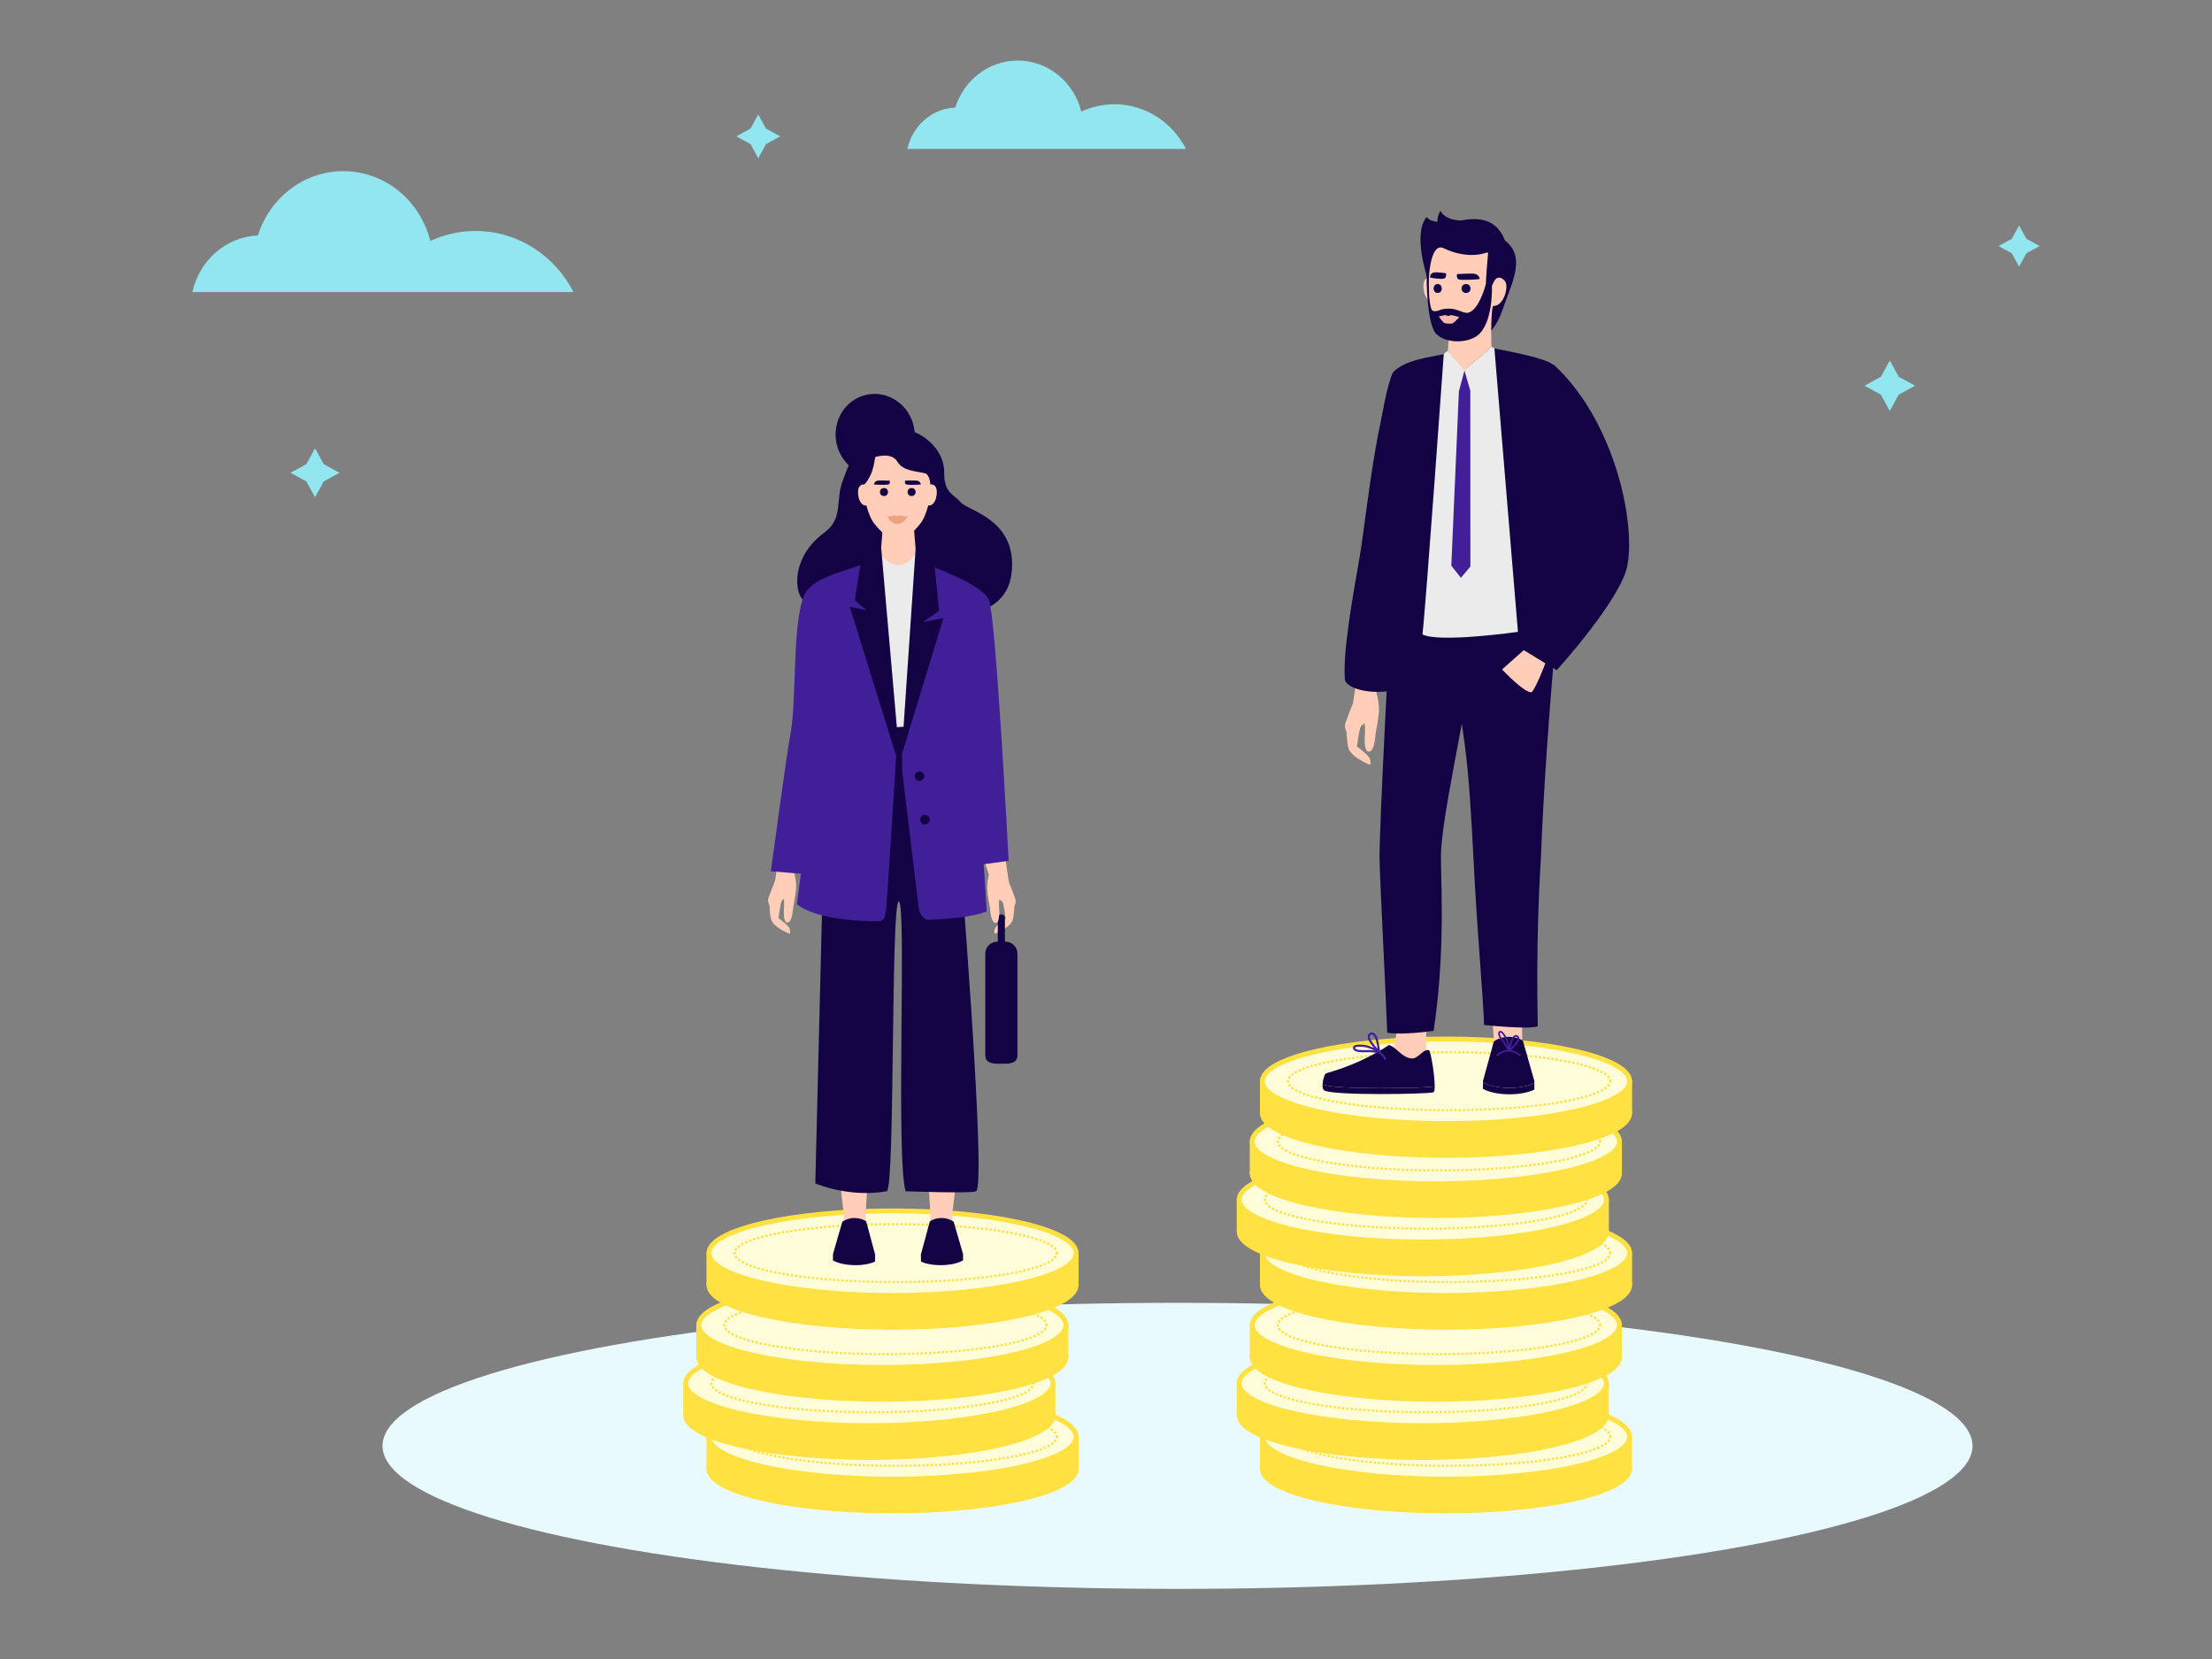 <?xml version="1.0" encoding="UTF-8"?>
<svg id="Layout" xmlns="http://www.w3.org/2000/svg" viewBox="0 0 2400 1800">
  <rect x="0" y="0" width="2400" height="1800" fill="#808080" stroke="none"/>
  <ellipse cx="1277.6" cy="1568.74" rx="862.56" ry="155.18" fill="#e9faff" stroke-width="0"/>
  <polygon points="822.7 124.11 831.11 139.5 846.5 147.92 831.11 156.34 822.7 171.73 814.28 156.34 798.89 147.92 814.28 139.5 822.7 124.11" fill="#91e6f0" stroke-width="0"/>
  <polygon points="2190.72 244.64 2198.62 259.07 2213.05 266.96 2198.62 274.85 2190.72 289.28 2182.83 274.85 2168.4 266.96 2182.83 259.07 2190.72 244.64" fill="#91e6f0" stroke-width="0"/>
  <polygon points="341.8 486.36 351.21 503.57 368.41 512.97 351.21 522.38 341.8 539.58 332.39 522.38 315.19 512.97 332.39 503.57 341.8 486.36" fill="#91e6f0" stroke-width="0"/>
  <polygon points="2050.42 391.07 2060.11 408.79 2077.84 418.49 2060.11 428.18 2050.42 445.9 2040.73 428.18 2023 418.49 2040.73 408.79 2050.42 391.07" fill="#91e6f0" stroke-width="0"/>
  <path d="M984.51,161.59c5.41-24.99,26.47-43.84,51.95-44.88,9.3-29.61,36.11-51.02,67.75-51.02,33.17,0,61.05,23.52,68.99,55.37,10.96-5.1,23.12-7.93,35.91-7.93,33.66,0,62.9,19.63,77.68,48.45h-302.28Z" fill="#91e6f0" stroke-width="0"/>
  <path d="M208.77,316.89c7.41-34.19,36.21-59.97,71.06-61.39,12.73-40.5,49.39-69.79,92.68-69.79,45.38,0,83.51,32.18,94.38,75.75,15-6.97,31.62-10.85,49.12-10.85,46.05,0,86.04,26.85,106.26,66.28H208.77Z" fill="#91e6f0" stroke-width="0"/>
  <g>
    <g>
      <rect x="769.16" y="1558.99" width="398.48" height="34.49" fill="#ffe141" stroke="#ffe141" stroke-linecap="round" stroke-linejoin="round" stroke-width="5.29"/>
      <ellipse cx="968.4" cy="1593.48" rx="199.24" ry="45.89" fill="#ffe141" stroke="#ffe141" stroke-linecap="round" stroke-miterlimit="10" stroke-width="5.29"/>
      <ellipse cx="968.4" cy="1558.99" rx="199.24" ry="45.89" fill="#fffcd9" stroke="#ffe141" stroke-linecap="round" stroke-miterlimit="10" stroke-width="5.29"/>
      <g>
        <ellipse cx="971.74" cy="1558.92" rx="174.84" ry="31.48" fill="#fffcd9" stroke-width="0"/>
        <path d="M1146.58,1559.02c-.29,17.39-78.81,31.44-175.37,31.38-96.56-.05-174.6-14.19-174.31-31.57.29-17.39,78.81-31.44,175.37-31.38s174.6,14.19,174.31,31.57Z" fill="none" stroke="#ffe141" stroke-dasharray="0 0 0 4.61" stroke-linecap="round" stroke-linejoin="round" stroke-width="2.77"/>
      </g>
    </g>
    <g>
      <rect x="743.99" y="1500.95" width="398.48" height="34.49" fill="#ffe141" stroke="#ffe141" stroke-linecap="round" stroke-linejoin="round" stroke-width="5.29"/>
      <ellipse cx="943.23" cy="1535.44" rx="199.24" ry="45.89" fill="#ffe141" stroke="#ffe141" stroke-linecap="round" stroke-miterlimit="10" stroke-width="5.29"/>
      <ellipse cx="943.23" cy="1500.95" rx="199.24" ry="45.89" fill="#fffcd9" stroke="#ffe141" stroke-linecap="round" stroke-miterlimit="10" stroke-width="5.29"/>
      <g>
        <ellipse cx="946.56" cy="1500.88" rx="174.84" ry="31.48" fill="#fffcd9" stroke-width="0"/>
        <ellipse cx="946.56" cy="1500.88" rx="174.84" ry="31.48" fill="none" stroke="#ffe141" stroke-dasharray="0 0 0 4.61" stroke-linecap="round" stroke-linejoin="round" stroke-width="2.77"/>
      </g>
    </g>
    <g>
      <rect x="758.14" y="1437.82" width="398.48" height="34.49" fill="#ffe141" stroke="#ffe141" stroke-linecap="round" stroke-linejoin="round" stroke-width="5.29"/>
      <ellipse cx="957.37" cy="1472.31" rx="199.24" ry="45.89" fill="#ffe141" stroke="#ffe141" stroke-linecap="round" stroke-miterlimit="10" stroke-width="5.29"/>
      <ellipse cx="957.37" cy="1437.82" rx="199.24" ry="45.89" fill="#fffcd9" stroke="#ffe141" stroke-linecap="round" stroke-miterlimit="10" stroke-width="5.29"/>
      <g>
        <ellipse cx="960.71" cy="1437.75" rx="174.84" ry="31.48" fill="#fffcd9" stroke-width="0"/>
        <path d="M1135.55,1437.84c-.29,17.39-78.81,31.44-175.37,31.38s-174.6-14.19-174.31-31.57c.29-17.39,78.81-31.44,175.37-31.38,96.56.05,174.6,14.19,174.31,31.57Z" fill="none" stroke="#ffe141" stroke-dasharray="0 0 0 4.61" stroke-linecap="round" stroke-linejoin="round" stroke-width="2.77"/>
      </g>
    </g>
    <g>
      <rect x="769.16" y="1359.68" width="398.48" height="34.49" fill="#ffe141" stroke="#ffe141" stroke-linecap="round" stroke-linejoin="round" stroke-width="5.29"/>
      <ellipse cx="968.4" cy="1394.16" rx="199.24" ry="45.89" fill="#ffe141" stroke="#ffe141" stroke-linecap="round" stroke-miterlimit="10" stroke-width="5.29"/>
      <ellipse cx="968.4" cy="1359.68" rx="199.24" ry="45.89" fill="#fffcd9" stroke="#ffe141" stroke-linecap="round" stroke-miterlimit="10" stroke-width="5.29"/>
      <g>
        <ellipse cx="971.74" cy="1359.6" rx="174.84" ry="31.48" fill="#fffcd9" stroke-width="0"/>
        <path d="M1146.58,1359.7c-.29,17.39-78.81,31.44-175.37,31.38-96.56-.05-174.6-14.19-174.31-31.57.29-17.39,78.81-31.44,175.37-31.38s174.6,14.19,174.31,31.57Z" fill="none" stroke="#ffe141" stroke-dasharray="0 0 0 4.61" stroke-linecap="round" stroke-linejoin="round" stroke-width="2.77"/>
      </g>
    </g>
  </g>
  <g>
    <g>
      <rect x="1369.66" y="1558.99" width="398.48" height="34.49" fill="#ffe141" stroke="#ffe141" stroke-linecap="round" stroke-linejoin="round" stroke-width="5.29"/>
      <ellipse cx="1568.9" cy="1593.48" rx="199.24" ry="45.89" fill="#ffe141" stroke="#ffe141" stroke-linecap="round" stroke-miterlimit="10" stroke-width="5.29"/>
      <ellipse cx="1568.9" cy="1558.99" rx="199.24" ry="45.89" fill="#fffcd9" stroke="#ffe141" stroke-linecap="round" stroke-miterlimit="10" stroke-width="5.29"/>
      <g>
        <ellipse cx="1572.24" cy="1558.92" rx="174.84" ry="31.48" fill="#fffcd9" stroke-width="0"/>
        <path d="M1747.08,1559.02c-.29,17.39-78.81,31.44-175.37,31.38s-174.6-14.19-174.31-31.57,78.81-31.44,175.37-31.38c96.56.05,174.6,14.19,174.31,31.57Z" fill="none" stroke="#ffe141" stroke-dasharray="0 0 0 4.61" stroke-linecap="round" stroke-linejoin="round" stroke-width="2.77"/>
      </g>
    </g>
    <g>
      <rect x="1344.49" y="1500.95" width="398.48" height="34.49" fill="#ffe141" stroke="#ffe141" stroke-linecap="round" stroke-linejoin="round" stroke-width="5.29"/>
      <ellipse cx="1543.73" cy="1535.44" rx="199.24" ry="45.89" fill="#ffe141" stroke="#ffe141" stroke-linecap="round" stroke-miterlimit="10" stroke-width="5.29"/>
      <ellipse cx="1543.73" cy="1500.95" rx="199.24" ry="45.89" fill="#fffcd9" stroke="#ffe141" stroke-linecap="round" stroke-miterlimit="10" stroke-width="5.29"/>
      <g>
        <ellipse cx="1547.06" cy="1500.88" rx="174.84" ry="31.48" fill="#fffcd9" stroke-width="0"/>
        <path d="M1721.9,1500.98c-.29,17.39-78.81,31.44-175.37,31.38s-174.6-14.19-174.31-31.57c.29-17.39,78.81-31.44,175.37-31.38,96.56.05,174.6,14.19,174.31,31.57Z" fill="none" stroke="#ffe141" stroke-dasharray="0 0 0 4.61" stroke-linecap="round" stroke-linejoin="round" stroke-width="2.77"/>
      </g>
    </g>
    <g>
      <rect x="1358.64" y="1437.82" width="398.48" height="34.49" fill="#ffe141" stroke="#ffe141" stroke-linecap="round" stroke-linejoin="round" stroke-width="5.29"/>
      <ellipse cx="1557.88" cy="1472.31" rx="199.24" ry="45.89" fill="#ffe141" stroke="#ffe141" stroke-linecap="round" stroke-miterlimit="10" stroke-width="5.29"/>
      <ellipse cx="1557.88" cy="1437.82" rx="199.24" ry="45.89" fill="#fffcd9" stroke="#ffe141" stroke-linecap="round" stroke-miterlimit="10" stroke-width="5.29"/>
      <g>
        <ellipse cx="1561.21" cy="1437.75" rx="174.84" ry="31.48" fill="#fffcd9" stroke-width="0"/>
        <ellipse cx="1561.21" cy="1437.75" rx="174.84" ry="31.48" fill="none" stroke="#ffe141" stroke-dasharray="0 0 0 4.61" stroke-linecap="round" stroke-linejoin="round" stroke-width="2.77"/>
      </g>
    </g>
    <g>
      <rect x="1369.66" y="1359.68" width="398.48" height="34.49" fill="#ffe141" stroke="#ffe141" stroke-linecap="round" stroke-linejoin="round" stroke-width="5.29"/>
      <ellipse cx="1568.9" cy="1394.16" rx="199.24" ry="45.89" fill="#ffe141" stroke="#ffe141" stroke-linecap="round" stroke-miterlimit="10" stroke-width="5.29"/>
      <ellipse cx="1568.9" cy="1359.68" rx="199.24" ry="45.89" fill="#fffcd9" stroke="#ffe141" stroke-linecap="round" stroke-miterlimit="10" stroke-width="5.29"/>
      <g>
        <ellipse cx="1572.24" cy="1359.6" rx="174.84" ry="31.48" fill="#fffcd9" stroke-width="0"/>
        <path d="M1747.08,1359.7c-.29,17.39-78.81,31.44-175.37,31.38-96.56-.05-174.6-14.19-174.31-31.57s78.81-31.44,175.37-31.38c96.56.05,174.6,14.19,174.31,31.57Z" fill="none" stroke="#ffe141" stroke-dasharray="0 0 0 4.61" stroke-linecap="round" stroke-linejoin="round" stroke-width="2.77"/>
      </g>
    </g>
    <g>
      <rect x="1344.49" y="1301.64" width="398.48" height="34.49" fill="#ffe141" stroke="#ffe141" stroke-linecap="round" stroke-linejoin="round" stroke-width="5.29"/>
      <ellipse cx="1543.73" cy="1336.13" rx="199.24" ry="45.89" fill="#ffe141" stroke="#ffe141" stroke-linecap="round" stroke-miterlimit="10" stroke-width="5.29"/>
      <ellipse cx="1543.73" cy="1301.64" rx="199.24" ry="45.89" fill="#fffcd9" stroke="#ffe141" stroke-linecap="round" stroke-miterlimit="10" stroke-width="5.29"/>
      <g>
        <ellipse cx="1547.06" cy="1301.57" rx="174.84" ry="31.48" fill="#fffcd9" stroke-width="0"/>
        <path d="M1721.9,1301.66c-.29,17.39-78.81,31.44-175.37,31.38s-174.6-14.19-174.31-31.57c.29-17.39,78.81-31.44,175.37-31.38,96.56.05,174.6,14.19,174.31,31.57Z" fill="none" stroke="#ffe141" stroke-dasharray="0 0 0 4.61" stroke-linecap="round" stroke-linejoin="round" stroke-width="2.77"/>
      </g>
    </g>
    <g>
      <rect x="1358.64" y="1238.5" width="398.48" height="34.49" fill="#ffe141" stroke="#ffe141" stroke-linecap="round" stroke-linejoin="round" stroke-width="5.29"/>
      <ellipse cx="1557.88" cy="1272.99" rx="199.24" ry="45.89" fill="#ffe141" stroke="#ffe141" stroke-linecap="round" stroke-miterlimit="10" stroke-width="5.29"/>
      <ellipse cx="1557.88" cy="1238.5" rx="199.24" ry="45.89" fill="#fffcd9" stroke="#ffe141" stroke-linecap="round" stroke-miterlimit="10" stroke-width="5.29"/>
      <g>
        <ellipse cx="1561.21" cy="1238.43" rx="174.84" ry="31.48" fill="#fffcd9" stroke-width="0"/>
        <ellipse cx="1561.21" cy="1238.43" rx="174.84" ry="31.48" fill="none" stroke="#ffe141" stroke-dasharray="0 0 0 4.61" stroke-linecap="round" stroke-linejoin="round" stroke-width="2.77"/>
      </g>
    </g>
  </g>
  <g>
    <rect x="1369.66" y="1173.19" width="398.48" height="34.49" fill="#ffe141" stroke="#ffe141" stroke-linecap="round" stroke-linejoin="round" stroke-width="5.29"/>
    <ellipse cx="1568.9" cy="1207.68" rx="199.24" ry="45.89" fill="#ffe141" stroke="#ffe141" stroke-linecap="round" stroke-miterlimit="10" stroke-width="5.29"/>
    <ellipse cx="1568.9" cy="1173.19" rx="199.24" ry="45.89" fill="#fffcd9" stroke="#ffe141" stroke-linecap="round" stroke-miterlimit="10" stroke-width="5.29"/>
    <g>
      <ellipse cx="1572.24" cy="1173.12" rx="174.84" ry="31.48" fill="#fffcd9" stroke-width="0"/>
      <path d="M1747.08,1173.21c-.29,17.39-78.81,31.44-175.37,31.38-96.56-.05-174.6-14.19-174.31-31.57.29-17.39,78.81-31.44,175.37-31.38,96.56.05,174.6,14.19,174.31,31.57Z" fill="none" stroke="#ffe141" stroke-dasharray="0 0 0 4.61" stroke-linecap="round" stroke-linejoin="round" stroke-width="2.77"/>
    </g>
  </g>
  <g>
    <g>
      <path d="M861.94,947.79l4.56-13.87-21.85-3.11-3.71,24.91s-7.08,17.45-7.52,20.17c-.44,2.71,1.46,6.5,1.46,6.5,0,0,.42,13.53,2.66,17.26,3.25,5.41,11.18,10.11,18.61,13.31,1.37.59,1.5-2.46.4-5.74-1.11-3.28-11.94-11-11.94-11,0,0,2.13-16.4,3.51-18.63.53-.86,1.44-1.65,2.37-2.29.36,2.87.22,7.68.22,8.6,0,1.33-1.54,16.67,3.38,17.01,5.43.37,6.28-14.03,6.48-16.27.19-2.24,3.57-17.13,3.21-24.34-.26-5.19-1.12-9.61-1.84-12.49Z" fill="#ffcdb8" stroke-width="0"/>
      <g>
        <path d="M1102,976.95c-.43-2.64-7.3-19.59-7.3-19.59l-3.61-24.2-22.08,3.76,4.02,12.46c-.71,2.78-1.59,7.2-1.85,12.4-.35,7.01,2.93,21.47,3.12,23.64.19,2.18,1.02,16.17,6.29,15.8,4.78-.33,3.28-15.23,3.29-16.52,0-.99-.16-6.54.33-9.13,1.21.71,2.75,1.79,3.51,3,1.34,2.16,3.41,18.09,3.41,18.09,0,0-10.52,7.5-11.6,10.69-1.07,3.19-.95,6.15.39,5.58,7.21-3.1,14.92-7.67,18.08-12.93,2.17-3.62,2.58-16.76,2.58-16.76,0,0,1.85-3.68,1.42-6.31Z" fill="#ffcdb8" stroke-width="0"/>
        <path d="M1090.9,1021.73h-.57v-25.8c0-2.13-1.73-3.86-3.86-3.86s-3.86,1.73-3.86,3.86v25.8h-.57c-7.19,0-13.02,5.83-13.02,13.02v110.31c0,7.19,5.83,9.03,13.02,9.03h8.86c7.19,0,13.02-1.84,13.02-9.03v-110.31c0-7.19-5.83-13.02-13.02-13.02Z" fill="#130344" stroke-width="0"/>
        <path d="M1073.04,949.39c-.71,2.78-1.59,7.2-1.85,12.4-.35,7.01,2.93,21.47,3.12,23.64.19,2.18,1.02,16.17,6.29,15.8,4.78-.33,3.28-15.23,3.29-16.52,0-.99-.16-6.54.33-9.13,1.21.71,2.75,1.79,3.51,3" fill="#ffcdb8" stroke-width="0"/>
      </g>
    </g>
    <g>
      <path d="M1042.91,545.49c-4.85-5.64-8.98-6.99-13.5-12.94-4.01-5.28-5.03-12.5-4.95-19,.11-9.73-2.81-18.56-8.99-26.9-7.36-9.95-21.11-19.56-33.62-20.14-20-.92-37.81,2.36-50.91,19.5-7.36,9.62-12.37,24.63-16.48,35.32-8.59,22.34,1.28,40.97-20.68,57.06-40.15,29.43-32.65,79.22-11.86,77.69,28.18-2.08,119.16,14.11,128.96,13.31,14.91-1.22,79.87,4.99,86.53-46.59,7.58-58.73-47.1-68.73-54.49-77.32Z" fill="#130344" stroke-width="0"/>
      <path d="M991.7,463.86c4.71,24.25-10.32,47.57-33.58,52.09-23.26,4.52-45.94-11.47-50.65-35.72-4.71-24.25,10.32-47.57,33.58-52.09,23.26-4.52,45.94,11.47,50.65,35.72" fill="#130344" stroke-width="0"/>
    </g>
    <g>
      <g>
        <path d="M993.83,599.94s-3.18,15.19-19.06,15.24c-15.87.05-19.15-15.11-19.15-15.11l3.23-41.16,31.49-.1,3.49,41.14Z" fill="#ffcdb8" stroke-width="0"/>
        <path d="M1014.98,528c-1.83-2.44-3.96-2.63-5.47-2.34-.33-5.58-.83-10.67-.83-10.67-1.85-28.85-35.07-28.85-35.07-28.85h-.07s-33.22,0-35.07,28.85c0,0-.5,5.07-.83,10.63-1.49-.23-3.5.06-5.25,2.38-3.23,4.31-1.08,20.48,7.01,20.48.22,0,.42-.02.61-.05,1.83,6.64,4.63,14.71,8.52,19.58,5.64,7.05,15.17,17.66,25.02,17.66h.07c9.9,0,19.37-10.61,25.01-17.66,3.9-4.88,6.7-12.97,8.53-19.62.26.06.53.1.83.1,8.09,0,10.24-16.17,7.01-20.48Z" fill="#ffcdb8" stroke-width="0"/>
        <path d="M981.53,560.29c-2.04-.18-4.55-1.36-5.79-.9-1.23.45-1.54.69-2.07.69s-.84-.24-2.07-.69c-1.24-.45-3.75.72-5.79.9-2.04.18-3.4-.2-3.4-.2,0,0,1.73,3.1,3.61,4.97,1.87,1.85,4.25,3.48,7.64,3.48s5.78-1.63,7.64-3.48c1.88-1.86,3.61-4.97,3.61-4.97,0,0-1.36.38-3.4.2Z" fill="#eba380" stroke-width="0"/>
        <g>
          <circle cx="959.11" cy="533.85" r="4.37" fill="#130344" stroke-width="0"/>
          <circle cx="989.08" cy="533.85" r="4.37" fill="#130344" stroke-width="0"/>
          <path d="M982.02,521.5s10.72-.36,12.76-.02c3.4.56,3.99,2.82,4.43,4.06.15.43-14.02.87-16.02,0-2-.87-1.18-4.04-1.18-4.04Z" fill="#130344" stroke-width="0"/>
          <path d="M965.36,521.54s-10.72-.41-12.76-.09c-3.4.54-4,2.8-4.46,4.04-.16.43,14.02.94,16.02.08,2-.86,1.2-4.03,1.2-4.03Z" fill="#130344" stroke-width="0"/>
        </g>
      </g>
      <path d="M949.55,495.94s-1.4,11.83-4.75,18.91c-1.65,3.49-5.28,10.08-7.17,10.59-3.35.9-5.82-13.39-5.82-13.39l15.68-32.81s43.86.03,44.29.03c25.4-.03,17.73,46.21,17.73,46.21,0,0-.88-10.77-5.89-11.96-10.31-2.46-23.96-2.53-29.94-12.58-6.55-11.01-24.13-5-24.13-5Z" fill="#130344" stroke-width="0"/>
    </g>
    <g>
      <g>
        <path d="M894.03,910.01s11.23,75.42,15.35,173.18c3.61,85.71-9.62,114.34,6.25,234.86l-.84,16.77,25.51,3.81s-2.12-3.54-.7-27.61c3.45-58.91,12.61-193.54,34.72-421.83,0,0-62.43-24.31-80.3,20.82Z" fill="#ffcdb8" stroke-width="0"/>
        <path d="M1054.64,910.01s-11.23,75.42-15.35,173.18c-3.61,85.71,9.62,114.34-6.25,234.86l.84,16.77-25.51,3.81s2.12-3.54.7-27.61c-3.45-58.91-12.61-193.54-34.72-421.83,0,0,62.43-24.31,80.3,20.82Z" fill="#ffcdb8" stroke-width="0"/>
      </g>
      <path d="M913.95,1325.51c3.66-2.53,8.4-4.04,13.57-3.96,4.6.06,8.84,1.36,12.25,3.51l9.74,36.13-.1,7.06s.04.2-.13.6c-5.18,2.45-13.17,3.95-22.13,3.83-9.84-.13-18.46-2.2-23.44-5.23l.09-6.9,10.14-35.05Z" fill="#130344" stroke-width="0"/>
      <path d="M1034.72,1325.51c-3.66-2.53-8.4-4.04-13.57-3.96-4.6.06-8.84,1.36-12.25,3.51l-9.74,36.13.1,7.06s-.04.2.13.6c5.18,2.45,13.17,3.95,22.13,3.83,9.84-.13,18.46-2.2,23.44-5.23l-.09-6.9-10.14-35.05Z" fill="#130344" stroke-width="0"/>
    </g>
    <g>
      <path d="M1040.01,908.08l-6.57-129.4-128.37,10.52-13.13,197.14-7.33,297.6s35.88,15.83,77.5,8.57c9.06-1.58,4.33-314.32,13.04-314.32s-3.43,277.13,7.42,314.32c0,0,71.76,2.63,76.46,0,11.84-6.63-19.03-384.43-19.03-384.43Z" fill="#130344" stroke-width="0"/>
      <g>
        <path d="M954.63,599.94s8.17,13.37,20.1,13.37,19.11-13.37,19.11-13.37l-10.29,188.36-17.23,1.13-11.68-189.49Z" fill="#ebebeb" stroke-width="0"/>
        <g>
          <g>
            <path d="M945.3,606.46c-11,11.34-63.22,15.92-72.84,39.53-13.77,33.79-7.2,115.87-15.68,155.22-2.25,10.46-20.44,144.11-20.44,144.11l32.63,2.65-4.39,33.07s19.36,18.92,88.95,18.47c7.14-.05,7.33-7.67,8.41-19.19,1.08-11.53,11.86-182.77,11.86-182.77l-28.5-191.09Z" fill="#411f99" stroke-width="0"/>
            <path d="M995.71,607.59c6.83,5.02,70.04,24.61,77.47,43.93,7.43,19.32,21.19,282.47,21.19,282.47l-27.05,3.71,3.26,51.13s-13.56,7.15-62.63,9.17c-6.04.25-10.15-6.55-11.09-12.72-.94-6.17-18.11-149.88-18.11-149.88l-.06-19.34,17.03-208.46Z" fill="#411f99" stroke-width="0"/>
          </g>
          <g>
            <path d="M997.65,847.26c-2.84,0-5.16-2.3-5.17-5.14,0-2.84,2.3-5.16,5.14-5.17s5.16,2.3,5.17,5.14c0,2.84-2.3,5.16-5.14,5.17Z" fill="#130344" stroke-width="0"/>
            <path d="M1003.51,894.53c-2.84,0-5.16-2.3-5.17-5.14,0-2.84,2.3-5.16,5.14-5.17,2.84,0,5.16,2.3,5.17,5.14s-2.3,5.16-5.14,5.17Z" fill="#130344" stroke-width="0"/>
          </g>
          <g>
            <path d="M993.44,595.3l-15.17,224,45.33-148.68-22.21,4.19,17.53-11.99-4.9-49.07s-14.13-9.06-20.58-18.44Z" fill="#130344" stroke-width="0"/>
            <path d="M922.31,659.38c-.08-.25-.03-.52.13-.71.16-.19.4-.28.63-.23l17.16,3.86-12.48-10.65c-.19-.16-.28-.42-.25-.68l5.92-37.88c.06-.39,12.99-10.09,16.06-12.76,4.05-3.53,6.73-6.36,6.64-5.23l17.95,205.3-1.27,21.36c.12.38-50.49-162.36-50.49-162.36Z" fill="#130344" stroke-width="0"/>
          </g>
        </g>
      </g>
    </g>
  </g>
  <g>
    <path d="M1680.74,400.22c-6.05-6.03-44.14-19.6-65.5-21.69-.61-.06-38.21,5.24-39.08,5.49-9.77,2.81-38.51,14.33-52.1,28.85h0s-17.45,12.54-23.87,58.53c0,0,9.73,98.16,6.46,119.44-9.81,63.84-20.35,13.99-11.5,81.44,0,0,175.14,6.76,187.89,13.29,49.16-52.01,8.21-212.91-2.3-285.35Z" fill="#130344" stroke-width="0"/>
    <polygon points="1623.48 1162.45 1651.79 1153.9 1651.41 1109.35 1619.49 1109.35 1623.48 1162.45" fill="#ffcdb8" stroke-width="0"/>
    <g>
      <path d="M1664.61,1175.3c.09-.23.13-.4.15-.53v6.76s.05.25-.15.74c-6.28,3.07-16,5.04-26.93,5.04-12,0-22.56-2.38-28.69-5.98v-6.97c6.13,3.6,16.68,5.98,28.69,5.98,10.92,0,20.65-1.97,26.93-5.04Z" fill="#130344" stroke-width="0"/>
      <path d="M1664.76,1174.77v-.21s.02.06,0,.21Z" fill="#411f99" stroke-width="0"/>
      <path d="M1637.28,1124.92c5.62,0,10.81,1.51,15,4.07l12.49,43.92v1.65s0,.21,0,.21c-.02.13-.06.3-.15.53-6.28,3.07-16,5.04-26.93,5.04-12,0-22.56-2.38-28.69-5.98v-1.44s11.79-42.93,11.79-42.93c4.42-3.15,10.18-5.06,16.49-5.06Z" fill="#130344" stroke-width="0"/>
    </g>
    <path d="M1623.48,1144.62l1.07,1.34c1.67-1.53,6.2-5.1,12.16-5.1,4.38,0,9.04,2.02,12.47,5.4l1.12-1.29c-2.97-2.93-6.8-4.89-10.65-5.58.31-.32.67-.68,1.04-1.05,4.24-4.23,8.34-8.66,7.85-12.1-.12-.81-.57-1.96-2.05-2.77-1.09-.6-2.22-.64-3.27-.11-2.7,1.35-4.49,6.49-5.56,10.95-.48-2.33-1.12-4.46-1.7-6.15-.25-.71-4.19-9.01-7.57-9.67-.83-.16-1.61.11-2.18.76-.92,1.05-.94,2.46-.46,4,.87,2.76,3.36,5.95,5.23,8.37.66.85,1.24,1.59,1.49,2,1.49,2.48,2.53,4.32,3.16,5.52-5.96.39-10.44,3.92-12.14,5.49ZM1636.06,1135.97c-.53-.92-1.18-2.02-1.97-3.34-.3-.5-.88-1.25-1.61-2.19-1.91-2.46-6.38-8.21-4.84-9.96.15-.17.25-.18.4-.16,1.95.38,5.6,6.87,6.15,8.44.14.42.3.87.45,1.35.54,1.71,1.08,3.73,1.43,5.86ZM1639.36,1136.99c-.16.16-.3.3-.44.44,1.13-5.71,3.02-11.33,5.15-12.4.49-.25.96-.22,1.52.08.67.36.92.77,1.03,1.1.03.1.05.19.06.28.4,2.8-4.81,8-7.31,10.49Z" fill="#411f99" stroke-width="0"/>
    <polygon points="1547.44 1160.05 1527.6 1178.12 1509.66 1150.25 1515.93 1117.4 1547.44 1114.69 1547.44 1160.05" fill="#ffcdb8" stroke-width="0"/>
    <path d="M1435.45,1176.38c6.41,6.2,117,4.46,120.96,2.24.09-.05.17-.15.25-.24,0,3.62-.34,6.14-1.21,6.64-3.89,2.22-112.82,3.96-119.14-2.24-1.23-1.21-1.52-3.95-1.27-6.95.13.2.26.4.42.55Z" fill="#130344" stroke-width="0"/>
    <path d="M1435.45,1176.38c-.16-.15-.29-.35-.42-.55.41-5.08,2.34-10.92,3.78-11.32,42.05-11.75,68.15-30.71,68.15-30.71,0,0,3.96.89,10.08,6.77l2.58,2.08s6.79,6.34,13.35,5.72c6.56-.62,11.3-10.56,17.42-8.89,1.87.51,6.23,26.34,6.26,38.91-.08.09-.16.19-.25.24-3.95,2.22-114.54,3.96-120.96-2.24Z" fill="#130344" stroke-width="0"/>
    <path d="M1488.59,1122.49c-.33,0-.73.08-1.22.32-.69.33-1.04.77-1.15,1.42-.46,2.82,3.69,8.62,8.47,13.74-.04-.23-.08-.48-.12-.74-.68-4.2-2.09-12.94-5.09-14.51-.21-.11-.5-.23-.89-.23M1485.73,1139.28c.35,0,.64,0,.89.03,1.84.15,3.36.29,4.63.43-2.98-1.47-5.99-2.53-8.35-3.23-1.91-.58-10.81-1.57-12.55.06-.13.13-.19.23-.13.5.62,2.73,9.39,2.42,13.13,2.28.93-.03,1.74-.06,2.38-.06M1501.68,1149.92c-.15-2.11-1.51-3.4-3.1-4.9-.81-.76-1.63-1.54-2.31-2.46l-.17.23c-.56-.25-4.06-.75-9.68-1.21-.57-.05-1.7,0-3,.04-5.73.2-14.38.51-15.42-4.05-.23-1.02.05-1.97.79-2.67,3.03-2.83,13.89-.84,14.76-.58,2.05.62,4.59,1.49,7.2,2.66-3.6-4.18-7.36-9.54-6.77-13.13.23-1.39,1.06-2.46,2.41-3.11,1.84-.88,3.27-.51,4.15-.05,3.71,1.94,5.14,9.05,6.29,16.16.22,1.35.44,2.75.59,3.11.52,1.29,1.6,2.31,2.73,3.39,1.69,1.6,3.6,3.41,3.81,6.4l-2.27.16Z" fill="#411f99" stroke-width="0"/>
    <g>
      <path d="M1497.73,737.65s-5.36,10.58-4.57,13.08c.79,2.49,2.57,9.18,2.99,17.57.42,8.39-3.51,25.7-3.73,28.31-.23,2.61-1.22,19.36-7.53,18.92-5.73-.4-3.93-18.23-3.93-19.78,0-1.55.33-12.53-1.22-12.53-1.55,0-6.92-23.5-.82-30.55,6.1-7.05,18.82-15.01,18.82-15.01Z" fill="#ffcdb8" stroke-width="0"/>
      <path d="M1482.55,783.76s-4.59,2.06-6.2,4.65c-1.61,2.59-4.09,21.66-4.09,21.66,0,0,12.6,8.98,13.88,12.8,1.29,3.82,1.14,7.37-.46,6.68-8.64-3.71-17.86-9.18-21.64-15.47-2.6-4.33-3.09-20.07-3.09-20.07,0,0-2.21-4.4-1.7-7.56.51-3.16,8.74-23.45,8.74-23.45l4.32-28.97,25.41,3.62-15.18,46.11Z" fill="#ffcdb8" stroke-width="0"/>
    </g>
    <path d="M1522.44,399.67c-25.53,9-39.4,159.04-47.08,203.6-7.7,44.69-18.62,104.2-16.18,134.38,1.84,7.32,19.32,15.13,45.89,12.51,11.44-22.51,79.93-342.1,17.37-350.49Z" fill="#130344" stroke-width="0"/>
    <path d="M1613.12,644.85c-47.33,243.23-46.12,244.01-49.36,274.61-2.08,19.74,6.28,101.7-8.27,198.97,0,0-34.49,5.01-50.36,2.03-1.21-37.11-7.94-163.84-8.33-187.95-.54-34.21,11.78-259.94,11.78-259.94,0,0,84.95-75.2,104.54-27.72Z" fill="#130344" stroke-width="0"/>
    <path d="M1687.11,702.29s-11.12,118.86-15.22,228.58c-5.93,92.32-3.42,170.14-3.45,182.76-10.77,3.58-58.27-1.57-58.27-1.57-.39-24.02-6.79-91.23-10.9-170.1-6.59-126.59-7.22-131.92-39.47-302.36,0,0,108.25,15.01,127.31,62.69Z" fill="#130344" stroke-width="0"/>
    <path d="M1684.61,395.48c-6.05-6.03-42.08-13.52-63.19-17.37l-30.42,57.49s-24.06-51.58-24.5-51.45c-9.77,2.81-41.55,5.29-55.14,19.81,0,0-7.63,15.15-14.05,61.14l17.84,220.48c29.53.54,107.85,6.51,136.64,7.8,0,0,43.34-225.46,32.82-297.89Z" fill="#130344" stroke-width="0"/>
    <path d="M1621.42,378.01l-3.21-1.82-28.7,24.94-18.58-20.64-4.44,3.35s-19.36,272.47-23.13,304.49c17.89,9.42,103.59-2.76,103.59-2.76l-25.54-307.56Z" fill="#ebebeb" stroke-width="0"/>
    <g>
      <path d="M1676.77,719.45l-22.95-14.53-24.09,21.42s25.04,26.61,32.33,24.69c5.81-7.49,14.71-31.57,14.71-31.57Z" fill="#ffcdb8" stroke-width="0"/>
      <path d="M1647.07,701.67l41.96,25.42s70.14-77.09,76.75-113.89c9.04-50.26-15.91-159-80.23-217.72-20.72,5.71-30.66,54.88-29.19,95.7,1.55,42.91,48.13,109.42,48.13,109.42l-57.42,101.07Z" fill="#130344" stroke-width="0"/>
    </g>
    <g>
      <path d="M1547.91,235.41c3.94,4.46,6.84,4.26,11.66,5.39-.12-7.8,3.38-11.94,3.38-11.94,4.91,8.59,14.96,10.08,22.06,10.43,19.12-3.81,38.74-2.1,47.79,21.51,24.1,18.79,6.47,47.96-3.23,77.08-5.06,15.19-14.21,23.74-14.21,23.74,0,0-.26-96.24-20.66-98.59-37.58,0-45.98,38.57-45.98,38.57,0,0-16.33-48.08-.81-66.19Z" fill="#130344" stroke-width="0"/>
      <g>
        <g id="_02" data-name="02">
          <g id="body">
            <g id="neck">
              <path d="M1618.21,376.19l-29.31,25.91-17.97-21.61,2.28-35.03,46.45-13.83c-2.64,13.74-1.45,44.56-1.45,44.56Z" fill="#ffcdb8" stroke-width="0"/>
            </g>
          </g>
        </g>
        <g id="head">
          <g id="face">
            <path d="M1554.58,301.59s-4.81-3.1-8.53,1.85c-3.72,4.97-1.24,23.57,8.06,23.57,9.3,0,.47-25.42.47-25.42Z" fill="#ffcdb8" stroke-width="0"/>
            <path d="M1625.19,296.42c-3.43-22.74-22.91-34.54-43.72-34.54-16.36,0-27.72,7.91-30.19,21.89-.73,4.12-1.29,8.88-1.29,13.34,0,0,.68,25.96.47,27.24-.6,3.75,1.72,20.78,3.77,25.52,3.06,7.08,15.68,19.48,24.78,19.48,8.56,0,24.75-8.91,31.22-14.51,6.47-5.61,7.69-17.41,10.06-25.39,0-1.29,6.21-24.42,4.91-33.03Z" fill="#ffcdb8" stroke-width="0"/>
          </g>
        </g>
        <g>
          <path d="M1580.85,297.4s15.33-.9,18.27-.49c4.89.68,5.81,3.9,6.5,5.66.24.6-20.04,1.75-22.93.57-2.89-1.18-1.83-5.74-1.83-5.74Z" fill="#130344" stroke-width="0"/>
          <circle cx="1590.65" cy="313.02" r="4.85" fill="#130344" stroke-width="0"/>
          <ellipse cx="1559.89" cy="313.02" rx="4.4" ry="4.85" fill="#130344" stroke-width="0"/>
          <path d="M1568.86,296.43s-9.29-1.28-12.22-.88c-4.89.68-4.57,3.58-5.26,5.34-.24.6,12.75,2.46,15.65,1.28,2.89-1.18,1.83-5.74,1.83-5.74Z" fill="#130344" stroke-width="0"/>
        </g>
        <path d="M1549.98,265.26c9.69-2.49,31.89-11.43,41.3-11.97,30.4-1.72,37.62,38.88,37.62,38.88l-3.98,19.33s-11.27,1.54-12.48,0c-1.21-1.54,2.25-38.11,2.25-38.11,0,0-20.02,9.56-48.46-4.13-14.14-6.81-15.85,31.63-15.85,31.63l-2.46.32c-.16-4.4.22-11.5.07-18.72-.02-.19-.05-.39-.07-.58-.99-8.07-1.07-15.83,2.07-16.64Z" fill="#130344" stroke-width="0"/>
        <path d="M1622.63,303.01c1.67-2.01,5.78-3.49,10.25,2.08,4.46,5.58-1.14,26.9-12.31,26.9-11.17,0-2.49-23.48,2.06-28.98Z" fill="#ffcdb8" stroke-width="0"/>
      </g>
      <path d="M1558.86,362.84c11.32,10.35,33.85,9.27,44.2,1.19,17.42-13.61,15.67-53.96,15.67-53.96l-6.55-2s-7.64,30.04-20.12,31.38c-4.28,0-7.65-2.28-13.34-3.77-4.03-1.05-9.37-1.23-14.43,0-1.18.29-9.05,4.4-11.04,0-3.14-6.94-3.19-25.32-2.87-35.03l-2.47-.75s-.38,52.61,10.94,62.96Z" fill="#130344" stroke-width="0"/>
      <path d="M1561.33,343.25c.22-.06,1-.05,1.23-.11,2.2-.52,5.05-1.59,6.43-1.06,1.34.52,1.69.8,2.26.81h0s.04,0,.05,0c.02,0,.04,0,.05,0h0c.56-.01.92-.29,2.26-.81,1.38-.53,4.23.54,6.43,1.06.7.16,1.37.35,1.97.54.75.25,1.24.42,1.24.42,0,0-.61.7-1.5,1.66-1.75,1.87-4.58,4.72-6.03,5.13-1.96.56-6.22.2-8.2-.28-1.52-.36-6.91-7.17-6.2-7.36Z" fill="#f7b9aa" stroke-width="0"/>
    </g>
    <polygon points="1588.9 402.1 1595.27 423.76 1595.38 614.67 1585.02 626.91 1574.66 613.73 1582.89 424.65 1588.9 402.1" fill="#411f99" stroke-width="0"/>
  </g>
</svg>